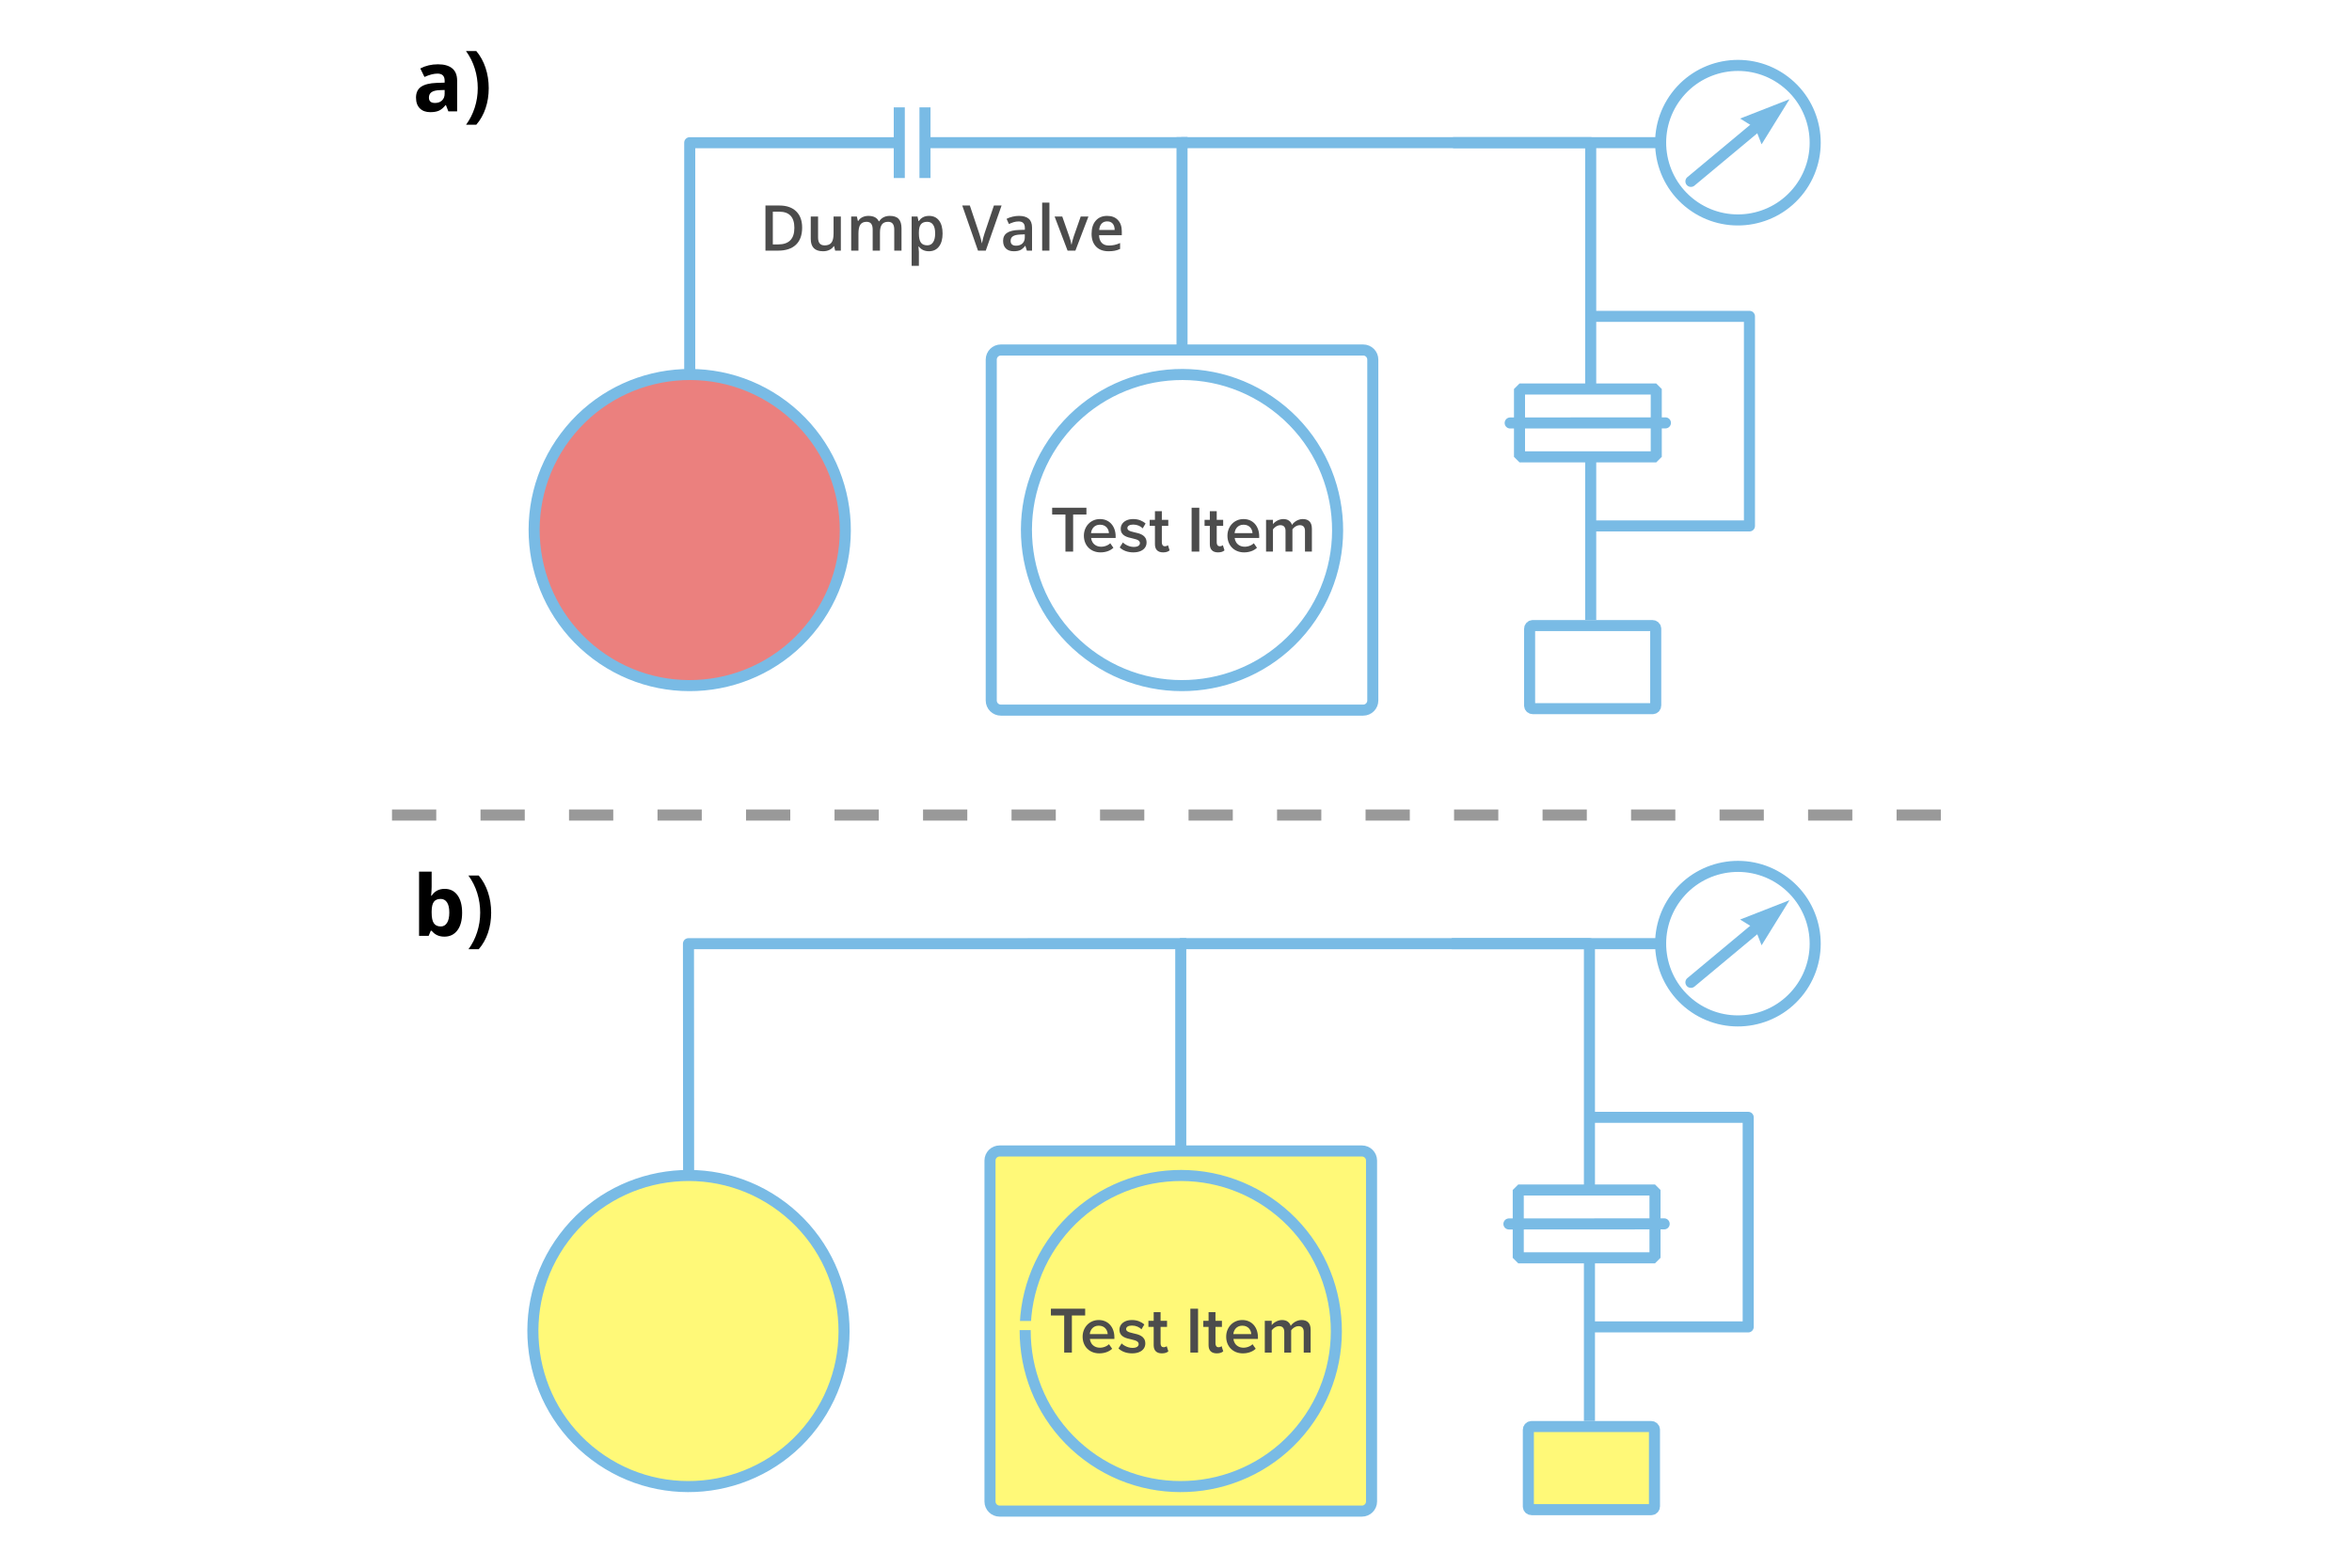 <?xml version="1.0" standalone="no"?>
<!DOCTYPE svg PUBLIC "-//W3C//DTD SVG 1.1//EN" "http://www.w3.org/Graphics/SVG/1.1/DTD/svg11.dtd">
<!--Generator: Xara Designer (www.xara.com), SVG filter version: 6.2.0.0-->
<svg stroke-width="0.501" stroke-linejoin="bevel" fill-rule="evenodd" xmlns:xlink="http://www.w3.org/1999/xlink" xmlns="http://www.w3.org/2000/svg" version="1.1" overflow="visible" width="850.396pt" height="566.931pt" viewBox="0 0 850.396 566.931">
 <defs>
  <marker id="DefaultArrowScaled" markerUnits="strokeWidth" viewBox="0 0 1 1" markerWidth="3.12" markerHeight="3.12" overflow="visible" orient="auto">
   <!-- REF_ARROW_ANGLED -->
   <g transform="scale(0.009)">
    <path d="M -27 54 L -9 0 L -27 -54 L 135 0 z"/>
   </g>
  </marker>
  <marker id="DefaultArrowStyled" markerUnits="strokeWidth" viewBox="0 0 1 1" markerWidth="3.12" markerHeight="3.12" overflow="visible" orient="auto" fill="#79bbe5" fill-opacity="1">
   <!-- REF_ARROW_ANGLED -->
   <g transform="scale(0.009)">
    <path d="M -27 54 L -9 0 L -27 -54 L 135 0 z"/>
   </g>
  </marker>
  <marker id="DefaultArrowScaled_1" markerUnits="strokeWidth" viewBox="0 0 1 1" markerWidth="3.12" markerHeight="3.12" overflow="visible" orient="auto">
   <!-- REF_ARROW_ANGLED -->
   <g transform="scale(0.009)">
    <path d="M -27 54 L -9 0 L -27 -54 L 135 0 z"/>
   </g>
  </marker>
  <marker id="DefaultArrowStyled_1" markerUnits="strokeWidth" viewBox="0 0 1 1" markerWidth="3.12" markerHeight="3.12" overflow="visible" orient="auto" fill="#79bbe5" fill-opacity="1">
   <!-- REF_ARROW_ANGLED -->
   <g transform="scale(0.009)">
    <path d="M -27 54 L -9 0 L -27 -54 L 135 0 z"/>
   </g>
  </marker>
 </defs>
 <g id="Document" fill="none" stroke="black" font-family="Times New Roman" font-size="16" transform="scale(1 -1)">
  <g id="Spread" transform="translate(0 -566.931)">
   <g id="Layer 1">
    <path d="M 0,566.929 L 0,0 L 850.399,0 L 850.399,566.929 L 0,566.929 Z" fill="#ffffff" stroke-linecap="round" stroke-width="2.6" stroke="none" stroke-linejoin="miter" marker-start="none" marker-end="none" stroke-miterlimit="79.84"/>
    <g id="Group" stroke-linecap="round" stroke="#79bbe5" stroke-width="4" stroke-miterlimit="79.84">
     <path d="M 549.397,426.249 L 549.397,401.719 L 598.841,401.719 L 598.841,426.249 L 549.397,426.249 Z" stroke-linejoin="miter" marker-start="none" marker-end="none"/>
     <path d="M 546.026,413.968 L 602.153,414" fill="none" stroke-linejoin="round"/>
    </g>
    <g id="Group_1" fill-rule="nonzero" stroke-linejoin="round" stroke-linecap="round" stroke="none" stroke-width="0.595" fill="#4c4c4c" stroke-miterlimit="79.84">
     <g id="Group_2">
      <path d="M 385.226,367.455 L 388.006,367.455 L 388.006,380.867 L 392.81,380.867 L 392.81,383.316 L 380.422,383.316 L 380.422,380.867 L 385.226,380.867 L 385.226,367.455 Z" marker-start="none" marker-end="none"/>
      <path d="M 391.891,373.21 C 391.895,372.297 392.047,371.471 392.346,370.731 C 392.644,369.991 393.064,369.356 393.605,368.826 C 394.145,368.295 394.78,367.888 395.51,367.603 C 396.24,367.318 397.038,367.174 397.904,367.171 C 398.829,367.172 399.692,367.313 400.494,367.592 C 401.296,367.873 401.986,368.286 402.566,368.834 L 401.424,370.475 C 401.15,370.205 400.832,369.976 400.468,369.788 C 400.105,369.601 399.725,369.458 399.328,369.361 C 398.931,369.264 398.543,369.214 398.166,369.214 C 397.443,369.221 396.82,369.366 396.297,369.648 C 395.774,369.931 395.36,370.31 395.057,370.786 C 394.753,371.262 394.569,371.793 394.504,372.379 L 403.374,372.379 L 403.374,372.973 C 403.372,373.88 403.239,374.714 402.975,375.474 C 402.711,376.233 402.332,376.893 401.837,377.453 C 401.343,378.013 400.748,378.447 400.054,378.755 C 399.359,379.063 398.579,379.219 397.714,379.223 C 396.86,379.218 396.079,379.061 395.37,378.752 C 394.661,378.443 394.047,378.014 393.527,377.465 C 393.008,376.916 392.607,376.279 392.323,375.554 C 392.039,374.829 391.895,374.048 391.891,373.21 Z M 397.714,377.18 C 398.278,377.175 398.762,377.08 399.166,376.895 C 399.57,376.71 399.902,376.468 400.161,376.167 C 400.42,375.866 400.613,375.538 400.741,375.184 C 400.869,374.83 400.938,374.481 400.949,374.137 L 394.48,374.137 C 394.509,374.493 394.594,374.848 394.735,375.204 C 394.875,375.56 395.077,375.887 395.339,376.185 C 395.601,376.482 395.929,376.721 396.323,376.902 C 396.716,377.083 397.18,377.175 397.714,377.18 Z" marker-start="none" marker-end="none"/>
      <path d="M 404.854,368.954 C 405.457,368.37 406.182,367.927 407.03,367.625 C 407.877,367.324 408.792,367.172 409.776,367.171 C 410.809,367.177 411.679,367.336 412.389,367.646 C 413.099,367.957 413.637,368.379 414.004,368.914 C 414.37,369.449 414.554,370.057 414.556,370.737 C 414.548,371.409 414.41,371.963 414.142,372.399 C 413.874,372.835 413.52,373.184 413.082,373.447 C 412.643,373.709 412.165,373.915 411.647,374.066 C 411.129,374.217 410.616,374.343 410.109,374.445 C 409.652,374.545 409.235,374.655 408.859,374.775 C 408.484,374.896 408.183,375.048 407.958,375.232 C 407.734,375.416 407.618,375.653 407.612,375.943 C 407.62,376.35 407.813,376.665 408.192,376.888 C 408.571,377.111 409.091,377.224 409.752,377.227 C 410.475,377.218 411.134,377.087 411.729,376.832 C 412.324,376.576 412.799,376.248 413.153,375.848 L 414.199,377.607 C 413.677,378.08 413.045,378.465 412.303,378.762 C 411.561,379.06 410.702,379.214 409.728,379.223 C 408.759,379.215 407.939,379.052 407.268,378.734 C 406.597,378.417 406.086,377.995 405.737,377.469 C 405.388,376.944 405.212,376.363 405.21,375.729 C 405.217,375.092 405.35,374.568 405.609,374.156 C 405.868,373.745 406.209,373.415 406.634,373.168 C 407.059,372.92 407.524,372.724 408.029,372.58 C 408.535,372.436 409.038,372.313 409.538,372.211 C 410.012,372.111 410.446,371.995 410.84,371.864 C 411.234,371.732 411.55,371.562 411.788,371.353 C 412.026,371.145 412.148,370.876 412.154,370.547 C 412.154,370.114 411.965,369.773 411.586,369.524 C 411.209,369.276 410.645,369.149 409.895,369.144 C 409.39,369.149 408.891,369.227 408.398,369.378 C 407.904,369.53 407.449,369.728 407.033,369.972 C 406.616,370.216 406.27,370.479 405.995,370.76 L 404.854,368.954 Z" marker-start="none" marker-end="none"/>
      <path d="M 420.53,367.171 C 421.11,367.175 421.592,367.244 421.975,367.379 C 422.359,367.513 422.662,367.69 422.884,367.908 L 422.29,369.786 C 422.19,369.676 422.04,369.582 421.838,369.504 C 421.637,369.426 421.415,369.385 421.172,369.382 C 420.815,369.389 420.543,369.517 420.358,369.765 C 420.173,370.014 420.08,370.337 420.078,370.737 L 420.078,376.751 L 422.409,376.751 L 422.409,378.938 L 420.078,378.938 L 420.078,382.078 L 417.583,382.078 L 417.583,378.938 L 415.68,378.938 L 415.68,376.751 L 417.583,376.751 L 417.583,370.119 C 417.585,369.164 417.836,368.435 418.334,367.932 C 418.833,367.428 419.565,367.175 420.53,367.171 Z" marker-start="none" marker-end="none"/>
      <path d="M 430.844,367.455 L 433.624,367.455 L 433.624,383.316 L 430.844,383.316 L 430.844,367.455 Z" marker-start="none" marker-end="none"/>
      <path d="M 440.375,367.171 C 440.955,367.175 441.437,367.244 441.82,367.379 C 442.204,367.513 442.507,367.69 442.729,367.908 L 442.135,369.786 C 442.035,369.676 441.885,369.582 441.683,369.504 C 441.482,369.426 441.26,369.385 441.017,369.382 C 440.66,369.389 440.388,369.517 440.203,369.765 C 440.018,370.014 439.925,370.337 439.923,370.737 L 439.923,376.751 L 442.254,376.751 L 442.254,378.938 L 439.923,378.938 L 439.923,382.078 L 437.428,382.078 L 437.428,378.938 L 435.525,378.938 L 435.525,376.751 L 437.428,376.751 L 437.428,370.119 C 437.43,369.164 437.681,368.435 438.179,367.932 C 438.678,367.428 439.41,367.175 440.375,367.171 Z" marker-start="none" marker-end="none"/>
      <path d="M 443.797,373.21 C 443.801,372.297 443.953,371.471 444.252,370.731 C 444.55,369.991 444.97,369.356 445.511,368.826 C 446.051,368.295 446.686,367.888 447.416,367.603 C 448.146,367.318 448.944,367.174 449.81,367.171 C 450.735,367.172 451.598,367.313 452.4,367.592 C 453.202,367.873 453.892,368.286 454.472,368.834 L 453.33,370.475 C 453.056,370.205 452.738,369.976 452.374,369.788 C 452.011,369.601 451.631,369.458 451.234,369.361 C 450.837,369.264 450.449,369.214 450.072,369.214 C 449.349,369.221 448.726,369.366 448.203,369.648 C 447.68,369.931 447.266,370.31 446.963,370.786 C 446.659,371.262 446.475,371.793 446.41,372.379 L 455.28,372.379 L 455.28,372.973 C 455.278,373.88 455.145,374.714 454.881,375.474 C 454.617,376.233 454.238,376.893 453.743,377.453 C 453.249,378.013 452.654,378.447 451.96,378.755 C 451.265,379.063 450.485,379.219 449.62,379.223 C 448.766,379.218 447.985,379.061 447.276,378.752 C 446.567,378.443 445.953,378.014 445.433,377.465 C 444.914,376.916 444.513,376.279 444.229,375.554 C 443.945,374.829 443.801,374.048 443.797,373.21 Z M 449.62,377.18 C 450.184,377.175 450.668,377.08 451.072,376.895 C 451.476,376.71 451.808,376.468 452.067,376.167 C 452.326,375.866 452.519,375.538 452.647,375.184 C 452.775,374.83 452.844,374.481 452.855,374.137 L 446.386,374.137 C 446.415,374.493 446.5,374.848 446.641,375.204 C 446.781,375.56 446.983,375.887 447.245,376.185 C 447.507,376.482 447.835,376.721 448.229,376.902 C 448.622,377.083 449.086,377.175 449.62,377.18 Z" marker-start="none" marker-end="none"/>
      <path d="M 471.834,367.455 L 474.33,367.455 L 474.33,375.752 C 474.324,376.916 474.038,377.786 473.471,378.361 C 472.904,378.937 472.089,379.224 471.025,379.223 C 470.451,379.217 469.91,379.111 469.402,378.907 C 468.894,378.703 468.444,378.441 468.053,378.121 C 467.661,377.8 467.352,377.462 467.127,377.107 C 466.936,377.746 466.58,378.257 466.057,378.638 C 465.534,379.019 464.845,379.214 463.989,379.223 C 463.553,379.219 463.137,379.156 462.74,379.034 C 462.344,378.911 461.981,378.755 461.65,378.563 C 461.319,378.372 461.035,378.171 460.796,377.959 C 460.557,377.748 460.377,377.551 460.256,377.368 L 460.256,378.938 L 457.76,378.938 L 457.76,367.455 L 460.256,367.455 L 460.256,375.466 C 460.433,375.725 460.658,375.971 460.93,376.205 C 461.202,376.439 461.505,376.631 461.841,376.78 C 462.176,376.93 462.528,377.007 462.895,377.012 C 463.567,377.003 464.054,376.813 464.354,376.441 C 464.655,376.07 464.803,375.57 464.797,374.944 L 464.797,367.455 L 467.293,367.455 L 467.293,375.49 C 467.462,375.741 467.684,375.982 467.957,376.212 C 468.23,376.443 468.538,376.632 468.879,376.781 C 469.222,376.93 469.58,377.007 469.956,377.012 C 470.616,377.003 471.096,376.813 471.394,376.441 C 471.692,376.07 471.838,375.57 471.834,374.944 L 471.834,367.455 Z" marker-start="none" marker-end="none"/>
     </g>
    </g>
    <g id="Group_3" stroke-linecap="round" stroke="#79bbe5" stroke-width="4" stroke-miterlimit="79.84">
     <path d="M 606.032,532.13 C 615.303,544.458 632.833,546.938 645.161,537.667 C 657.489,528.396 659.969,510.866 650.698,498.538 C 641.427,486.21 623.897,483.73 611.569,493.001 C 599.241,502.272 596.761,519.802 606.032,532.13 Z" stroke-linejoin="miter" marker-start="none" marker-end="none"/>
     <path d="M 611.375,501.342 L 635.373,521.341" fill="none" marker-end="url(#DefaultArrowStyled)" stroke-linejoin="round"/>
    </g>
    <path d="M 427.376,438.471 L 427.376,517.334" fill="none" stroke-linejoin="round" stroke="#79bbe5" stroke-width="4" stroke-miterlimit="79.84"/>
    <path d="M 204.416,409.059 C 223.082,433.878 258.375,438.873 283.195,420.206 C 308.014,401.54 313.009,366.247 294.342,341.427 C 275.676,316.608 240.383,311.613 215.563,330.28 C 190.744,348.946 185.749,384.239 204.416,409.059 Z" fill="#eb807e" stroke-width="4" stroke-linecap="round" stroke="#79bbe5" stroke-linejoin="miter" marker-start="none" marker-end="none" stroke-miterlimit="79.84"/>
    <path d="M 358.398,436.884 L 358.398,313.601 C 358.398,311.683 359.956,310.125 361.874,310.125 L 492.877,310.125 C 494.795,310.125 496.353,311.683 496.353,313.601 L 496.353,436.884 C 496.353,438.802 494.795,440.36 492.877,440.36 L 361.874,440.36 C 359.956,440.36 358.398,438.802 358.398,436.884 Z" stroke-width="4" stroke-linecap="round" stroke="#79bbe5" stroke-linejoin="miter" marker-start="none" marker-end="none" stroke-miterlimit="79.84"/>
    <path d="M 324.666,515.321 L 249.38,515.322 L 249.38,431.498" fill="none" stroke-linejoin="round" stroke="#79bbe5" stroke-width="4" stroke-miterlimit="79.84"/>
    <path d="M 334.441,515.334 C 366.087,515.334 397.73,515.334 429.376,515.334" fill="none" stroke-linejoin="round" stroke="#79bbe5" stroke-width="4" stroke-miterlimit="79.84"/>
    <path d="M 382.413,409.059 C 401.079,433.878 436.372,438.873 461.192,420.206 C 486.011,401.54 491.006,366.247 472.339,341.427 C 453.673,316.608 418.38,311.613 393.56,330.28 C 368.741,348.946 363.746,384.239 382.413,409.059 Z" stroke-width="4" stroke-linecap="round" stroke="#79bbe5" stroke-linejoin="miter" marker-start="none" marker-end="none" stroke-miterlimit="79.84"/>
    <path d="M 575.138,403.422 C 575.138,383.182 575.138,362.942 575.138,342.702" fill="none" stroke-linejoin="round" stroke="#79bbe5" stroke-width="4" stroke-miterlimit="79.84"/>
    <path d="M 427.058,515.334 L 575.137,515.334 L 575.138,424.864" fill="none" stroke-linejoin="round" stroke="#79bbe5" stroke-width="4" stroke-miterlimit="79.84"/>
    <g id="Group_4" fill-rule="nonzero" stroke-linejoin="round" stroke-linecap="round" stroke="none" stroke-width="0.571" fill="#4c4c4c" stroke-miterlimit="79.84">
     <g id="Group_5">
      <path d="M 290.026,484.607 C 290.026,481.914 289.279,479.855 287.783,478.43 C 286.288,477.005 284.134,476.293 281.321,476.293 L 276.757,476.293 L 276.757,492.609 L 281.801,492.609 C 284.398,492.609 286.418,491.91 287.861,490.511 C 289.305,489.112 290.026,487.144 290.026,484.607 Z M 287.214,484.518 C 287.214,488.424 285.387,490.377 281.734,490.377 L 279.424,490.377 L 279.424,478.536 L 281.321,478.536 C 285.25,478.536 287.214,480.53 287.214,484.518 Z" marker-start="none" marker-end="none"/>
      <path d="M 301.957,476.293 L 301.589,477.911 L 301.455,477.911 C 301.09,477.338 300.571,476.888 299.898,476.561 C 299.224,476.233 298.456,476.07 297.593,476.07 C 296.098,476.07 294.982,476.442 294.245,477.186 C 293.509,477.93 293.14,479.057 293.14,480.567 L 293.14,488.636 L 295.785,488.636 L 295.785,481.025 C 295.785,480.08 295.979,479.371 296.366,478.899 C 296.752,478.426 297.359,478.19 298.185,478.19 C 299.286,478.19 300.095,478.519 300.612,479.178 C 301.129,479.836 301.388,480.939 301.388,482.487 L 301.388,488.636 L 304.021,488.636 L 304.021,476.293 L 301.957,476.293 Z" marker-start="none" marker-end="none"/>
      <path d="M 318.161,476.293 L 315.527,476.293 L 315.527,483.904 C 315.527,484.849 315.349,485.554 314.992,486.019 C 314.635,486.484 314.077,486.717 313.318,486.717 C 312.306,486.717 311.564,486.387 311.091,485.729 C 310.619,485.07 310.383,483.975 310.383,482.442 L 310.383,476.293 L 307.76,476.293 L 307.76,488.636 L 309.813,488.636 L 310.182,487.018 L 310.316,487.018 C 310.658,487.606 311.155,488.059 311.805,488.379 C 312.456,488.699 313.173,488.859 313.954,488.859 C 315.851,488.859 317.109,488.212 317.726,486.918 L 317.904,486.918 C 318.269,487.527 318.782,488.004 319.445,488.346 C 320.107,488.688 320.866,488.859 321.721,488.859 C 323.194,488.859 324.268,488.487 324.941,487.743 C 325.614,486.999 325.951,485.865 325.951,484.34 L 325.951,476.293 L 323.328,476.293 L 323.328,483.904 C 323.328,484.849 323.148,485.554 322.787,486.019 C 322.426,486.484 321.866,486.717 321.107,486.717 C 320.088,486.717 319.342,486.399 318.87,485.762 C 318.397,485.126 318.161,484.15 318.161,482.833 L 318.161,476.293 Z" marker-start="none" marker-end="none"/>
      <path d="M 335.873,476.07 C 334.31,476.07 333.098,476.631 332.235,477.755 L 332.078,477.755 C 332.182,476.713 332.235,476.081 332.235,475.858 L 332.235,470.802 L 329.612,470.802 L 329.612,488.636 L 331.732,488.636 C 331.792,488.405 331.915,487.855 332.101,486.985 L 332.235,486.985 C 333.053,488.235 334.28,488.859 335.918,488.859 C 337.457,488.859 338.657,488.302 339.516,487.185 C 340.376,486.069 340.806,484.503 340.806,482.487 C 340.806,480.471 340.368,478.897 339.494,477.766 C 338.62,476.635 337.413,476.07 335.873,476.07 Z M 335.237,486.717 C 334.195,486.717 333.434,486.412 332.955,485.801 C 332.475,485.191 332.235,484.217 332.235,482.877 L 332.235,482.487 C 332.235,480.984 332.473,479.896 332.949,479.223 C 333.425,478.549 334.202,478.213 335.281,478.213 C 336.189,478.213 336.888,478.585 337.379,479.329 C 337.87,480.073 338.116,481.133 338.116,482.509 C 338.116,483.893 337.872,484.94 337.385,485.651 C 336.898,486.361 336.182,486.717 335.237,486.717 Z" marker-start="none" marker-end="none"/>
      <path d="M 359.364,492.609 L 362.132,492.609 L 356.418,476.293 L 353.606,476.293 L 347.914,492.609 L 350.659,492.609 L 354.063,482.464 C 354.242,481.981 354.432,481.358 354.632,480.595 C 354.833,479.833 354.963,479.265 355.023,478.893 C 355.12,479.459 355.269,480.113 355.469,480.858 C 355.67,481.602 355.834,482.152 355.961,482.509 L 359.364,492.609 Z" marker-start="none" marker-end="none"/>
      <path d="M 371.274,476.293 L 370.749,478.012 L 370.66,478.012 C 370.065,477.26 369.466,476.749 368.863,476.477 C 368.26,476.205 367.486,476.07 366.542,476.07 C 365.329,476.07 364.382,476.397 363.702,477.052 C 363.021,477.707 362.68,478.633 362.68,479.831 C 362.68,481.103 363.153,482.063 364.098,482.71 C 365.043,483.357 366.482,483.711 368.417,483.77 L 370.548,483.837 L 370.548,484.496 C 370.548,485.284 370.364,485.874 369.996,486.265 C 369.628,486.655 369.057,486.851 368.283,486.851 C 367.651,486.851 367.044,486.758 366.464,486.572 C 365.883,486.385 365.326,486.166 364.79,485.913 L 363.942,487.788 C 364.611,488.137 365.344,488.403 366.14,488.586 C 366.936,488.768 367.688,488.859 368.394,488.859 C 369.964,488.859 371.149,488.517 371.949,487.833 C 372.749,487.148 373.149,486.073 373.149,484.607 L 373.149,476.293 L 371.274,476.293 Z M 367.368,478.079 C 368.32,478.079 369.085,478.345 369.661,478.877 C 370.238,479.409 370.526,480.155 370.526,481.114 L 370.526,482.186 L 368.941,482.119 C 367.706,482.074 366.808,481.868 366.246,481.499 C 365.684,481.131 365.403,480.567 365.403,479.808 C 365.403,479.258 365.567,478.832 365.895,478.531 C 366.222,478.229 366.713,478.079 367.368,478.079 Z" marker-start="none" marker-end="none"/>
      <path d="M 379.432,476.293 L 376.809,476.293 L 376.809,493.658 L 379.432,493.658 L 379.432,476.293 Z" marker-start="none" marker-end="none"/>
      <path d="M 385.993,476.293 L 381.306,488.636 L 384.074,488.636 L 386.585,481.46 C 387.016,480.255 387.276,479.28 387.366,478.536 L 387.455,478.536 C 387.522,479.072 387.782,480.046 388.236,481.46 L 390.747,488.636 L 393.537,488.636 L 388.828,476.293 L 385.993,476.293 Z" marker-start="none" marker-end="none"/>
      <path d="M 400.802,476.07 C 398.883,476.07 397.382,476.629 396.299,477.749 C 395.217,478.869 394.675,480.411 394.675,482.375 C 394.675,484.392 395.178,485.976 396.182,487.13 C 397.186,488.283 398.567,488.859 400.322,488.859 C 401.952,488.859 403.239,488.365 404.184,487.375 C 405.129,486.385 405.601,485.024 405.601,483.29 L 405.601,481.873 L 397.376,481.873 C 397.413,480.675 397.737,479.754 398.347,479.111 C 398.957,478.467 399.816,478.146 400.925,478.146 C 401.654,478.146 402.333,478.214 402.962,478.352 C 403.59,478.49 404.265,478.719 404.987,479.038 L 404.987,476.907 C 404.347,476.602 403.7,476.386 403.045,476.26 C 402.391,476.133 401.643,476.07 400.802,476.07 Z M 400.322,486.873 C 399.489,486.873 398.821,486.609 398.319,486.08 C 397.817,485.552 397.517,484.782 397.421,483.77 L 403.023,483.77 C 403.008,484.79 402.763,485.561 402.287,486.086 C 401.811,486.611 401.156,486.873 400.322,486.873 Z" marker-start="none" marker-end="none"/>
     </g>
    </g>
    <path d="M 325.148,528.112 L 325.148,502.556" fill="none" stroke-linejoin="round" stroke="#79bbe5" stroke-width="4" stroke-miterlimit="79.84"/>
    <path d="M 334.441,528.112 L 334.441,502.556" fill="none" stroke-linejoin="round" stroke="#79bbe5" stroke-width="4" stroke-miterlimit="79.84"/>
    <path d="M 600.648,515.334 L 525.362,515.335" fill="none" stroke-linejoin="round" stroke="#79bbe5" stroke-width="4" stroke-miterlimit="79.84"/>
    <path d="M 576.089,376.739 L 632.537,376.739 L 632.537,452.523 L 575.138,452.524" fill="none" stroke-linejoin="round" stroke="#79bbe5" stroke-width="4" stroke-miterlimit="79.84"/>
    <path d="M 553.049,339.553 L 553.049,311.802 C 553.049,311.168 553.564,310.653 554.198,310.653 L 597.499,310.653 C 598.133,310.653 598.648,311.168 598.648,311.802 L 598.648,339.553 C 598.648,340.187 598.133,340.702 597.499,340.702 L 554.198,340.702 C 553.564,340.702 553.049,340.187 553.049,339.553 Z" stroke-width="4" stroke-linecap="round" stroke="#79bbe5" stroke-linejoin="miter" marker-start="none" marker-end="none" stroke-miterlimit="79.84"/>
    <g id="Group_6" stroke-linecap="round" stroke="#79bbe5" stroke-width="4" stroke-miterlimit="79.84">
     <path d="M 548.943,136.588 L 548.943,112.058 L 598.387,112.058 L 598.387,136.588 L 548.943,136.588 Z" stroke-linejoin="miter" marker-start="none" marker-end="none"/>
     <path d="M 545.572,124.307 L 601.699,124.339" fill="none" stroke-linejoin="round"/>
    </g>
    <g id="Group_7" stroke-linecap="round" stroke="#79bbe5" stroke-width="4" stroke-miterlimit="79.84">
     <path d="M 606.032,242.469 C 615.303,254.797 632.833,257.277 645.161,248.006 C 657.489,238.735 659.969,221.205 650.698,208.877 C 641.427,196.549 623.897,194.069 611.569,203.34 C 599.241,212.611 596.761,230.141 606.032,242.469 Z" stroke-linejoin="miter" marker-start="none" marker-end="none"/>
     <path d="M 611.375,211.681 L 635.373,231.68" fill="none" marker-end="url(#DefaultArrowStyled_1)" stroke-linejoin="round"/>
    </g>
    <path d="M 426.922,148.81 L 426.922,225.716" fill="none" stroke-linejoin="round" stroke="#79bbe5" stroke-width="4" stroke-miterlimit="79.84"/>
    <path d="M 203.962,119.398 C 222.628,144.217 257.921,149.212 282.741,130.545 C 307.56,111.879 312.555,76.586 293.888,51.766 C 275.222,26.947 239.929,21.952 215.109,40.619 C 190.29,59.285 185.295,94.578 203.962,119.398 Z" fill="#fff978" stroke-width="4" stroke-linecap="round" stroke="#79bbe5" stroke-linejoin="miter" marker-start="none" marker-end="none" stroke-miterlimit="79.84"/>
    <path d="M 357.944,147.223 L 357.944,23.94 C 357.944,22.022 359.502,20.464 361.42,20.464 L 492.423,20.464 C 494.341,20.464 495.899,22.022 495.899,23.94 L 495.899,147.223 C 495.899,149.141 494.341,150.699 492.423,150.699 L 361.42,150.699 C 359.502,150.699 357.944,149.141 357.944,147.223 Z" fill="#fff978" stroke-width="4" stroke-linecap="round" stroke="#79bbe5" stroke-linejoin="miter" marker-start="none" marker-end="none" stroke-miterlimit="79.84"/>
    <path d="M 248.977,141.837 L 248.926,225.661 L 428.922,225.673" fill="none" stroke-linejoin="round" stroke="#79bbe5" stroke-width="4" stroke-miterlimit="79.84"/>
    <path d="M 381.959,119.398 C 400.625,144.217 435.918,149.212 460.738,130.545 C 485.557,111.879 490.552,76.586 471.885,51.766 C 453.219,26.947 417.926,21.952 393.106,40.619 C 368.287,59.285 363.292,94.578 381.959,119.398 Z" stroke-width="4" stroke-linecap="round" stroke="#79bbe5" stroke-linejoin="miter" marker-start="none" marker-end="none" stroke-miterlimit="79.84"/>
    <path d="M 574.684,113.761 C 574.684,93.521 574.684,73.281 574.684,53.041" fill="none" stroke-linejoin="round" stroke="#79bbe5" stroke-width="4" stroke-miterlimit="79.84"/>
    <path d="M 426.604,225.673 L 574.683,225.673 L 574.684,135.203" fill="none" stroke-linejoin="round" stroke="#79bbe5" stroke-width="4" stroke-miterlimit="79.84"/>
    <path d="M 600.194,225.673 L 524.908,225.674" fill="none" stroke-linejoin="round" stroke="#79bbe5" stroke-width="4" stroke-miterlimit="79.84"/>
    <path d="M 575.635,87.078 L 632.083,87.078 L 632.083,162.862 L 574.684,162.863" fill="none" stroke-linejoin="round" stroke="#79bbe5" stroke-width="4" stroke-miterlimit="79.84"/>
    <path d="M 552.595,49.892 L 552.595,22.141 C 552.595,21.507 553.11,20.992 553.744,20.992 L 597.045,20.992 C 597.679,20.992 598.194,21.507 598.194,22.141 L 598.194,49.892 C 598.194,50.526 597.679,51.041 597.045,51.041 L 553.744,51.041 C 553.11,51.041 552.595,50.526 552.595,49.892 Z" fill="#fff978" stroke-width="4" stroke-linecap="round" stroke="#79bbe5" stroke-linejoin="miter" marker-start="none" marker-end="none" stroke-miterlimit="79.84"/>
    <path d="M 141.735,272.188 L 708.666,272.188" fill="none" stroke-dasharray="16 16" stroke-dashoffset="0" stroke="#999999" stroke-linejoin="round" stroke-width="4" stroke-miterlimit="79.84"/>
    <g id="Group_8" fill-rule="nonzero" stroke-linejoin="round" stroke-linecap="round" stroke="none" stroke-width="0.595" fill="#4c4c4c" stroke-miterlimit="79.84">
     <g id="Group_9">
      <path d="M 384.772,77.794 L 387.552,77.794 L 387.552,91.206 L 392.356,91.206 L 392.356,93.655 L 379.968,93.655 L 379.968,91.206 L 384.772,91.206 L 384.772,77.794 Z" marker-start="none" marker-end="none"/>
      <path d="M 391.437,83.549 C 391.441,82.636 391.593,81.81 391.892,81.07 C 392.19,80.33 392.61,79.695 393.151,79.165 C 393.691,78.634 394.326,78.227 395.056,77.942 C 395.786,77.657 396.584,77.513 397.45,77.51 C 398.375,77.511 399.238,77.652 400.04,77.931 C 400.842,78.212 401.532,78.625 402.112,79.173 L 400.97,80.814 C 400.696,80.544 400.378,80.315 400.014,80.127 C 399.651,79.94 399.271,79.797 398.874,79.7 C 398.477,79.603 398.089,79.553 397.712,79.553 C 396.989,79.56 396.366,79.705 395.843,79.987 C 395.32,80.27 394.906,80.649 394.603,81.125 C 394.299,81.601 394.115,82.132 394.05,82.718 L 402.92,82.718 L 402.92,83.312 C 402.918,84.219 402.785,85.053 402.521,85.813 C 402.257,86.572 401.878,87.232 401.383,87.792 C 400.889,88.352 400.294,88.786 399.6,89.094 C 398.905,89.402 398.125,89.558 397.26,89.562 C 396.406,89.557 395.625,89.4 394.916,89.091 C 394.207,88.782 393.593,88.353 393.073,87.804 C 392.554,87.255 392.153,86.618 391.869,85.893 C 391.585,85.168 391.441,84.387 391.437,83.549 Z M 397.26,87.519 C 397.824,87.514 398.308,87.419 398.712,87.234 C 399.116,87.049 399.448,86.807 399.707,86.506 C 399.966,86.205 400.159,85.877 400.287,85.523 C 400.415,85.169 400.484,84.82 400.495,84.476 L 394.026,84.476 C 394.055,84.832 394.14,85.187 394.281,85.543 C 394.421,85.899 394.623,86.226 394.885,86.524 C 395.147,86.821 395.475,87.06 395.869,87.241 C 396.262,87.422 396.726,87.514 397.26,87.519 Z" marker-start="none" marker-end="none"/>
      <path d="M 404.4,79.293 C 405.003,78.709 405.728,78.266 406.576,77.964 C 407.423,77.663 408.338,77.511 409.322,77.51 C 410.355,77.516 411.225,77.675 411.935,77.985 C 412.645,78.296 413.183,78.718 413.55,79.253 C 413.916,79.788 414.1,80.396 414.102,81.076 C 414.094,81.748 413.956,82.302 413.688,82.738 C 413.42,83.174 413.066,83.523 412.628,83.786 C 412.189,84.048 411.711,84.254 411.193,84.405 C 410.675,84.556 410.162,84.682 409.655,84.784 C 409.198,84.884 408.781,84.994 408.405,85.114 C 408.03,85.235 407.729,85.387 407.504,85.571 C 407.28,85.755 407.164,85.992 407.158,86.282 C 407.166,86.689 407.359,87.004 407.738,87.227 C 408.117,87.45 408.637,87.563 409.298,87.566 C 410.021,87.557 410.68,87.426 411.275,87.171 C 411.87,86.915 412.345,86.587 412.699,86.187 L 413.745,87.946 C 413.223,88.419 412.591,88.804 411.849,89.101 C 411.107,89.399 410.248,89.553 409.274,89.562 C 408.305,89.554 407.485,89.391 406.814,89.073 C 406.143,88.756 405.632,88.334 405.283,87.808 C 404.934,87.283 404.758,86.702 404.756,86.068 C 404.763,85.431 404.896,84.907 405.155,84.495 C 405.414,84.084 405.755,83.754 406.18,83.507 C 406.605,83.259 407.07,83.063 407.575,82.919 C 408.081,82.775 408.584,82.652 409.084,82.55 C 409.558,82.45 409.992,82.334 410.386,82.203 C 410.78,82.071 411.096,81.901 411.334,81.692 C 411.572,81.484 411.694,81.215 411.7,80.886 C 411.7,80.453 411.511,80.112 411.132,79.863 C 410.755,79.615 410.191,79.488 409.441,79.483 C 408.936,79.488 408.437,79.566 407.944,79.717 C 407.45,79.869 406.995,80.067 406.579,80.311 C 406.162,80.555 405.816,80.818 405.541,81.099 L 404.4,79.293 Z" marker-start="none" marker-end="none"/>
      <path d="M 420.076,77.51 C 420.656,77.514 421.138,77.583 421.521,77.718 C 421.905,77.852 422.208,78.029 422.43,78.247 L 421.836,80.125 C 421.736,80.015 421.586,79.921 421.384,79.843 C 421.183,79.765 420.961,79.724 420.718,79.721 C 420.361,79.728 420.089,79.856 419.904,80.104 C 419.719,80.353 419.626,80.676 419.624,81.076 L 419.624,87.09 L 421.955,87.09 L 421.955,89.277 L 419.624,89.277 L 419.624,92.417 L 417.129,92.417 L 417.129,89.277 L 415.226,89.277 L 415.226,87.09 L 417.129,87.09 L 417.129,80.458 C 417.131,79.503 417.382,78.774 417.88,78.271 C 418.379,77.767 419.111,77.514 420.076,77.51 Z" marker-start="none" marker-end="none"/>
      <path d="M 430.39,77.794 L 433.17,77.794 L 433.17,93.655 L 430.39,93.655 L 430.39,77.794 Z" marker-start="none" marker-end="none"/>
      <path d="M 439.921,77.51 C 440.501,77.514 440.983,77.583 441.366,77.718 C 441.75,77.852 442.053,78.029 442.275,78.247 L 441.681,80.125 C 441.581,80.015 441.431,79.921 441.229,79.843 C 441.028,79.765 440.806,79.724 440.563,79.721 C 440.206,79.728 439.934,79.856 439.749,80.104 C 439.564,80.353 439.471,80.676 439.469,81.076 L 439.469,87.09 L 441.8,87.09 L 441.8,89.277 L 439.469,89.277 L 439.469,92.417 L 436.974,92.417 L 436.974,89.277 L 435.071,89.277 L 435.071,87.09 L 436.974,87.09 L 436.974,80.458 C 436.976,79.503 437.227,78.774 437.725,78.271 C 438.224,77.767 438.956,77.514 439.921,77.51 Z" marker-start="none" marker-end="none"/>
      <path d="M 443.343,83.549 C 443.347,82.636 443.499,81.81 443.798,81.07 C 444.096,80.33 444.516,79.695 445.057,79.165 C 445.597,78.634 446.232,78.227 446.962,77.942 C 447.692,77.657 448.49,77.513 449.356,77.51 C 450.281,77.511 451.144,77.652 451.946,77.931 C 452.748,78.212 453.438,78.625 454.018,79.173 L 452.876,80.814 C 452.602,80.544 452.284,80.315 451.92,80.127 C 451.557,79.94 451.177,79.797 450.78,79.7 C 450.383,79.603 449.995,79.553 449.618,79.553 C 448.895,79.56 448.272,79.705 447.749,79.987 C 447.226,80.27 446.812,80.649 446.509,81.125 C 446.205,81.601 446.021,82.132 445.956,82.718 L 454.826,82.718 L 454.826,83.312 C 454.824,84.219 454.691,85.053 454.427,85.813 C 454.163,86.572 453.784,87.232 453.289,87.792 C 452.795,88.352 452.2,88.786 451.506,89.094 C 450.811,89.402 450.031,89.558 449.166,89.562 C 448.312,89.557 447.531,89.4 446.822,89.091 C 446.113,88.782 445.499,88.353 444.979,87.804 C 444.46,87.255 444.059,86.618 443.775,85.893 C 443.491,85.168 443.347,84.387 443.343,83.549 Z M 449.166,87.519 C 449.73,87.514 450.214,87.419 450.618,87.234 C 451.022,87.049 451.354,86.807 451.613,86.506 C 451.872,86.205 452.065,85.877 452.193,85.523 C 452.321,85.169 452.39,84.82 452.401,84.476 L 445.932,84.476 C 445.961,84.832 446.046,85.187 446.187,85.543 C 446.327,85.899 446.529,86.226 446.791,86.524 C 447.053,86.821 447.381,87.06 447.775,87.241 C 448.168,87.422 448.632,87.514 449.166,87.519 Z" marker-start="none" marker-end="none"/>
      <path d="M 471.38,77.794 L 473.876,77.794 L 473.876,86.091 C 473.87,87.255 473.584,88.125 473.017,88.7 C 472.45,89.276 471.635,89.563 470.571,89.562 C 469.997,89.556 469.456,89.45 468.948,89.246 C 468.44,89.042 467.99,88.78 467.599,88.46 C 467.207,88.139 466.898,87.801 466.673,87.446 C 466.482,88.085 466.126,88.596 465.603,88.977 C 465.08,89.358 464.391,89.553 463.535,89.562 C 463.099,89.558 462.683,89.495 462.286,89.373 C 461.89,89.25 461.527,89.094 461.196,88.902 C 460.865,88.711 460.581,88.51 460.342,88.298 C 460.103,88.087 459.923,87.89 459.802,87.707 L 459.802,89.277 L 457.306,89.277 L 457.306,77.794 L 459.802,77.794 L 459.802,85.805 C 459.979,86.064 460.204,86.31 460.476,86.544 C 460.748,86.778 461.051,86.97 461.387,87.119 C 461.722,87.269 462.074,87.346 462.441,87.351 C 463.113,87.342 463.6,87.152 463.9,86.78 C 464.201,86.409 464.349,85.909 464.343,85.283 L 464.343,77.794 L 466.839,77.794 L 466.839,85.829 C 467.008,86.08 467.23,86.321 467.503,86.551 C 467.776,86.782 468.084,86.971 468.425,87.12 C 468.768,87.269 469.126,87.346 469.502,87.351 C 470.162,87.342 470.642,87.152 470.94,86.78 C 471.238,86.409 471.384,85.909 471.38,85.283 L 471.38,77.794 Z" marker-start="none" marker-end="none"/>
     </g>
    </g>
    <path d="M 363.651,89.221 L 363.651,85.922 L 377.75,85.922 L 377.75,89.221 L 363.651,89.221 Z" fill="#fff978" stroke="none" stroke-linecap="round" stroke-width="4" stroke-linejoin="miter" marker-start="none" marker-end="none" stroke-miterlimit="79.84"/>
    <g id="Group_10" fill-rule="nonzero" stroke-linejoin="round" stroke-linecap="round" stroke="none" stroke-width="0.763" fill="#000000" stroke-miterlimit="79.84">
     <g id="Group_11">
      <path d="M 162.106,526.667 L 161.226,528.934 L 161.107,528.934 C 160.342,527.969 159.554,527.301 158.743,526.928 C 157.933,526.555 156.877,526.369 155.575,526.369 C 153.975,526.369 152.715,526.826 151.795,527.741 C 150.875,528.655 150.416,529.958 150.415,531.647 C 150.416,533.417 151.034,534.722 152.272,535.562 C 153.51,536.402 155.376,536.867 157.871,536.956 L 160.764,537.045 L 160.764,537.776 C 160.764,539.466 159.899,540.311 158.169,540.311 C 156.838,540.311 155.272,539.908 153.472,539.103 L 151.966,542.175 C 153.885,543.179 156.012,543.681 158.348,543.681 C 160.585,543.681 162.3,543.194 163.493,542.22 C 164.686,541.245 165.282,539.764 165.282,537.776 L 165.282,526.667 L 162.106,526.667 Z M 160.764,534.391 L 159.004,534.331 C 157.682,534.291 156.698,534.053 156.052,533.616 C 155.406,533.179 155.083,532.513 155.083,531.618 C 155.083,530.335 155.818,529.694 157.289,529.694 C 158.343,529.694 159.186,529.997 159.817,530.604 C 160.448,531.21 160.764,532.015 160.764,533.019 L 160.764,534.391 Z" marker-start="none" marker-end="none"/>
      <path d="M 176.705,535.032 C 176.705,532.418 176.32,529.982 175.549,527.726 C 174.779,525.469 173.668,523.506 172.217,521.836 L 168.518,521.836 C 169.86,523.665 170.9,525.715 171.635,527.987 C 172.371,530.258 172.738,532.617 172.738,535.062 C 172.738,537.488 172.38,539.849 171.665,542.145 C 170.949,544.441 169.89,546.549 168.489,548.467 L 172.217,548.467 C 173.678,546.728 174.791,544.707 175.557,542.406 C 176.322,540.105 176.705,537.647 176.705,535.032 Z" marker-start="none" marker-end="none"/>
     </g>
    </g>
    <g id="Group_12" fill-rule="nonzero" stroke-linejoin="round" stroke-linecap="round" stroke="none" stroke-width="0.763" fill="#000000" stroke-miterlimit="79.84">
     <g id="Group_13">
      <path d="M 160.794,245.488 C 162.762,245.488 164.303,244.72 165.416,243.184 C 166.53,241.648 167.086,239.543 167.086,236.869 C 167.086,234.115 166.512,231.983 165.364,230.472 C 164.216,228.961 162.653,228.206 160.675,228.206 C 158.716,228.206 157.18,228.916 156.067,230.338 L 155.754,230.338 L 154.993,228.504 L 151.519,228.504 L 151.519,251.706 L 156.067,251.706 L 156.067,246.308 C 156.067,245.622 156.007,244.524 155.888,243.013 L 156.067,243.013 C 157.13,244.663 158.706,245.488 160.794,245.488 Z M 159.333,241.85 C 158.209,241.85 157.389,241.505 156.872,240.813 C 156.355,240.123 156.086,238.982 156.067,237.391 L 156.067,236.899 C 156.067,235.11 156.332,233.827 156.865,233.052 C 157.396,232.276 158.239,231.889 159.392,231.889 C 160.327,231.889 161.069,232.319 161.621,233.179 C 162.173,234.039 162.449,235.289 162.449,236.929 C 162.449,238.569 162.171,239.799 161.614,240.619 C 161.058,241.44 160.297,241.85 159.333,241.85 Z" marker-start="none" marker-end="none"/>
      <path d="M 177.585,236.869 C 177.585,234.255 177.2,231.819 176.429,229.563 C 175.659,227.306 174.548,225.343 173.097,223.673 L 169.398,223.673 C 170.74,225.502 171.78,227.552 172.515,229.824 C 173.251,232.095 173.618,234.454 173.618,236.899 C 173.618,239.325 173.26,241.686 172.545,243.982 C 171.829,246.278 170.77,248.386 169.369,250.304 L 173.097,250.304 C 174.558,248.565 175.671,246.544 176.437,244.243 C 177.202,241.942 177.585,239.484 177.585,236.869 Z" marker-start="none" marker-end="none"/>
     </g>
    </g>
   </g>
  </g>
 </g>
</svg>
